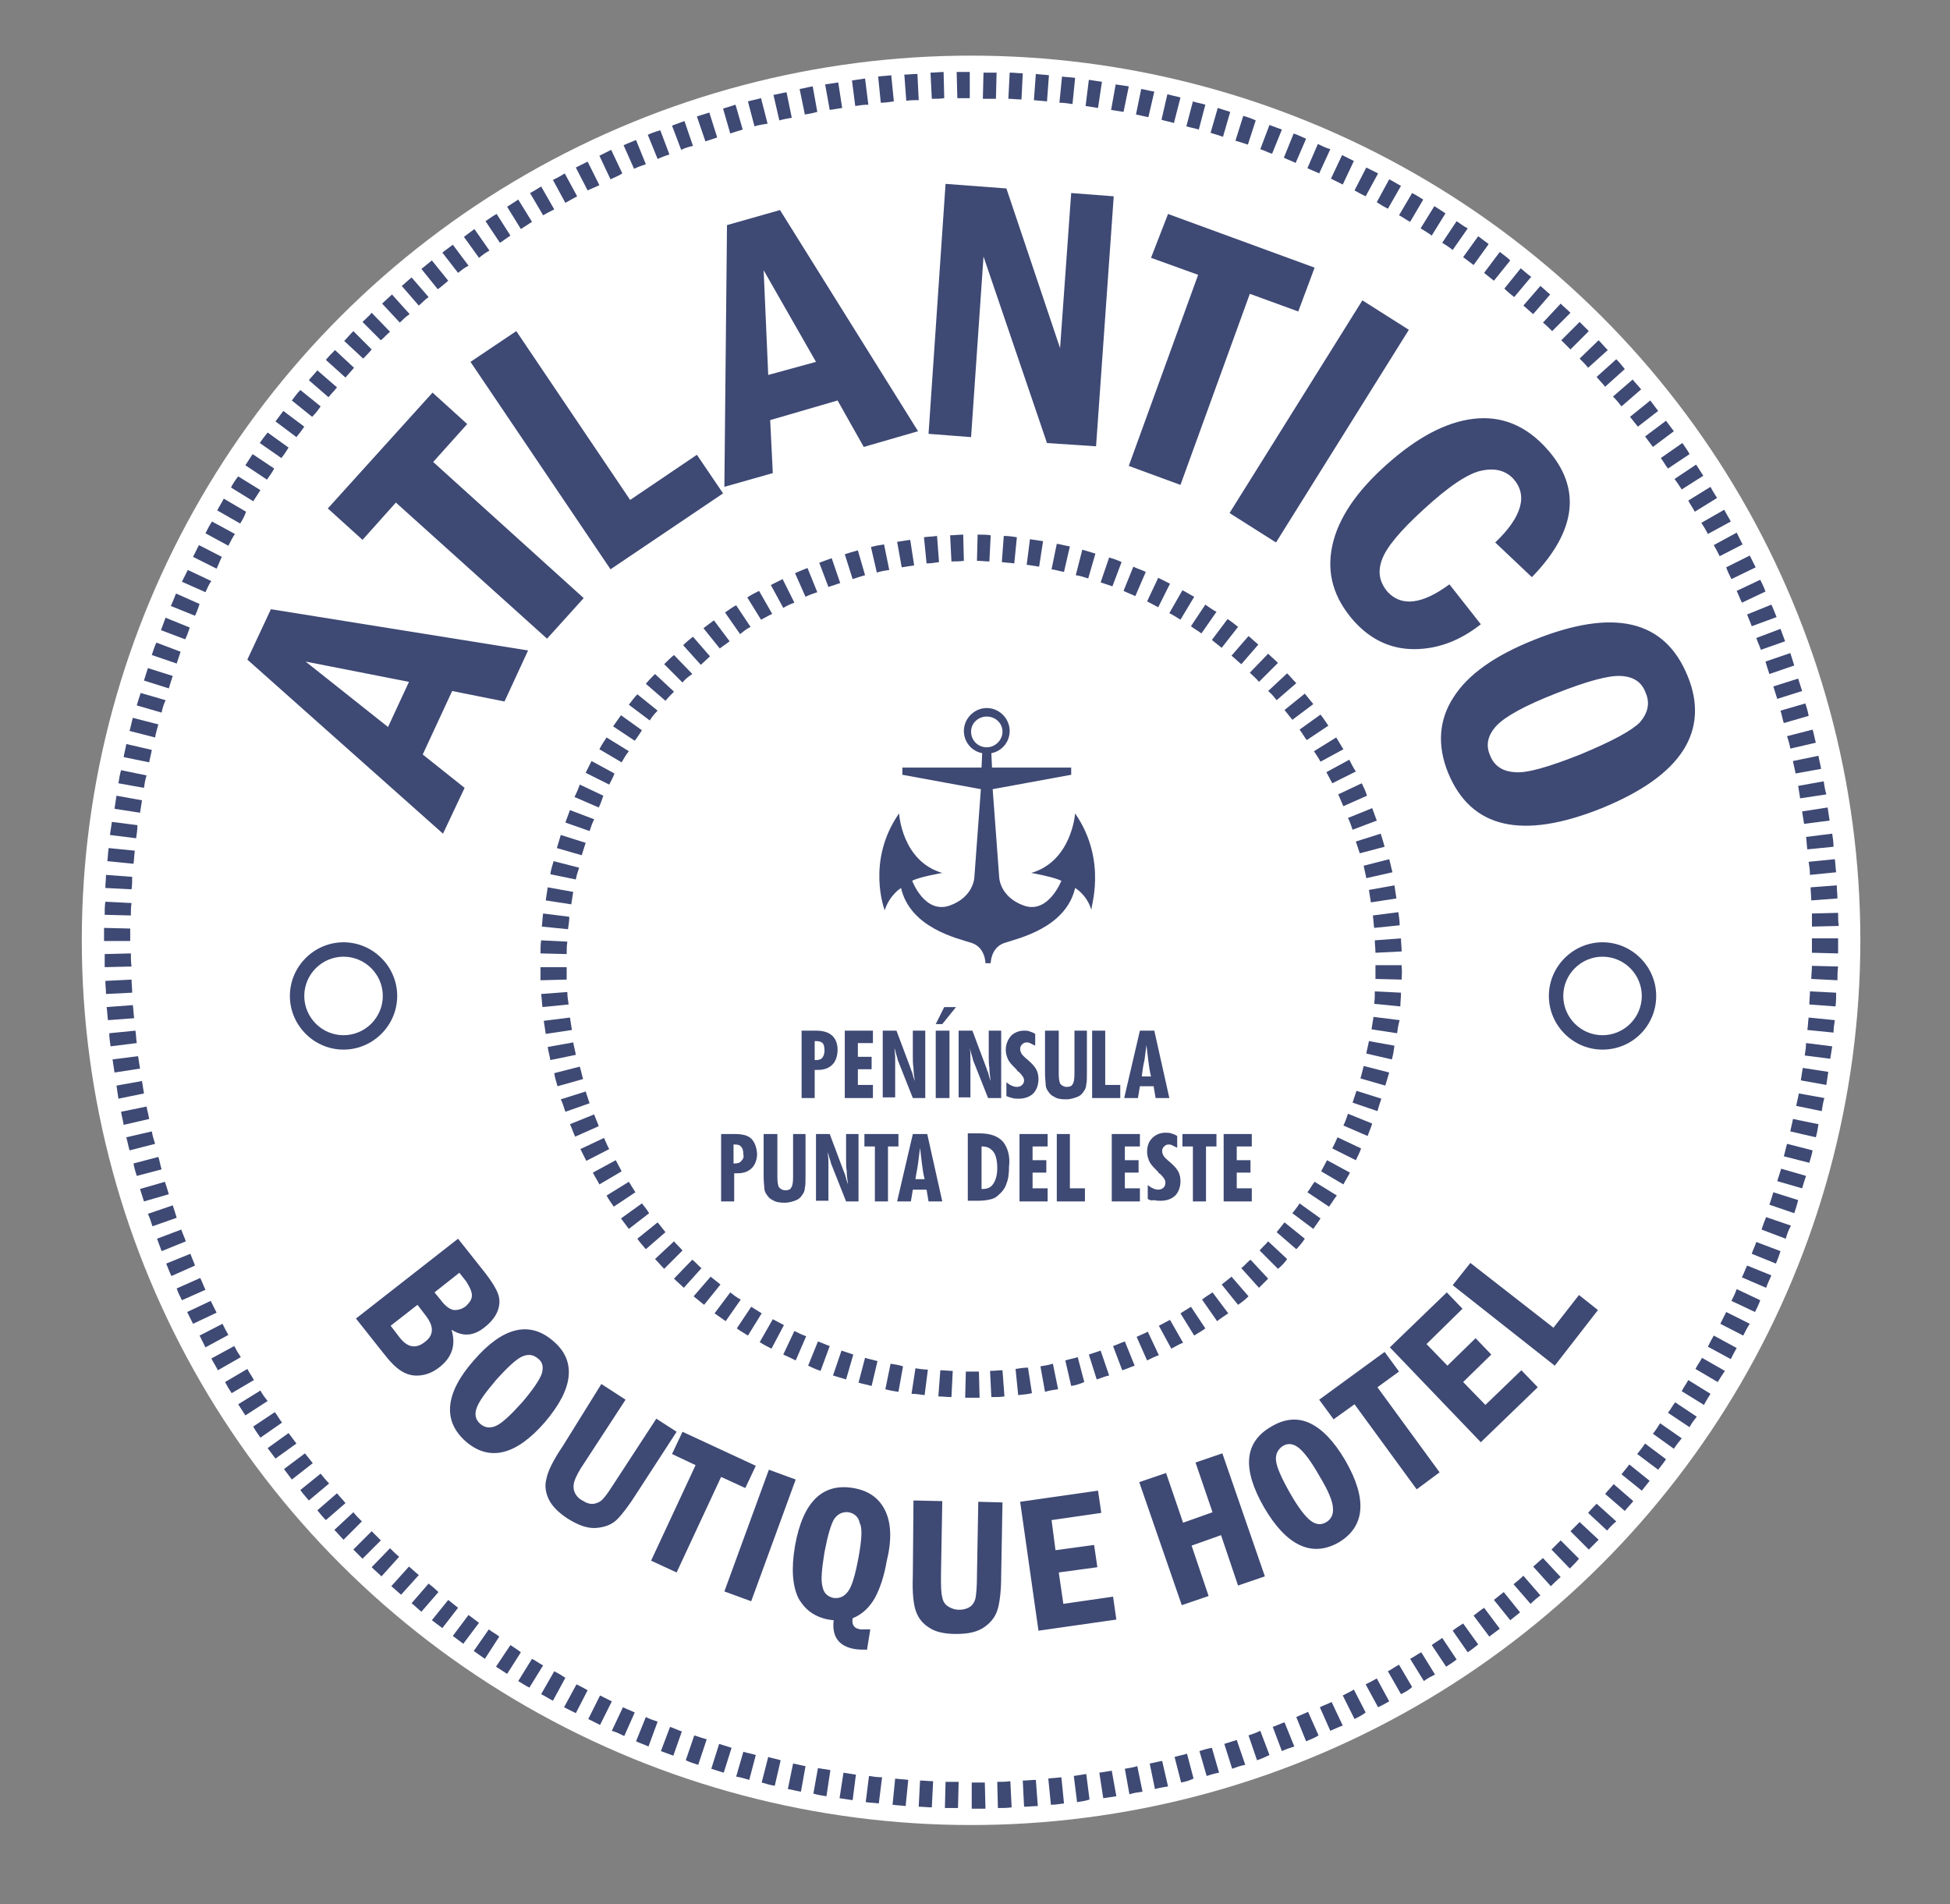 <?xml version="1.0" encoding="utf-8"?>
<!-- Generator: Adobe Illustrator 19.0.0, SVG Export Plug-In . SVG Version: 6.00 Build 0)  -->
<svg version="1.1" id="logo" xmlns="http://www.w3.org/2000/svg" xmlns:xlink="http://www.w3.org/1999/xlink" x="0px" y="0px"
	 viewBox="0 0 298 291" style="enable-background:new 0 0 298 291;" xml:space="preserve">
<rect x="0" y="0" width="298" height="291" fill="#808080" stroke="none"/>
<style type="text/css">
	.st0{fill-rule:evenodd;clip-rule:evenodd;fill:#FFFFFF;}
	.st1{fill:#3E4974;}
	.st2{fill-rule:evenodd;clip-rule:evenodd;fill:#3E4974;}
</style>
<g id="lg_3_">
	<ellipse class="st0" cx="148.4" cy="143.7" rx="135.9" ry="135.2"/>
	<path class="st1" d="M148.5,276.4l0-4c0.7,0,1.3,0,2,0l0.1,4C149.8,276.4,149.1,276.4,148.5,276.4z M146.4,276.3c-0.7,0-1.3,0-2,0
		l0.1-4c0.6,0,1.3,0,2,0L146.4,276.3z M152.5,276.3l-0.1-4c0.6,0,1.3,0,2-0.1l0.2,4C153.9,276.3,153.2,276.3,152.5,276.3z
		 M142.4,276.2c-0.7,0-1.3-0.1-2-0.1l0.2-4c0.7,0,1.3,0.1,2,0.1L142.4,276.2z M156.5,276.1l-0.2-4c0.7,0,1.3-0.1,2-0.1l0.3,4
		C157.9,276,157.2,276.1,156.5,276.1z M138.4,276c-0.7-0.1-1.3-0.1-2-0.2l0.4-4c0.7,0.1,1.3,0.1,2,0.2L138.4,276z M160.6,275.8
		l-0.4-4c0.7-0.1,1.3-0.1,2-0.2l0.4,4C161.9,275.7,161.2,275.8,160.6,275.8z M134.3,275.6c-0.7-0.1-1.3-0.1-2-0.2l0.5-4
		c0.6,0.1,1.3,0.2,2,0.2L134.3,275.6z M164.6,275.4l-0.5-4c0.6-0.1,1.3-0.2,1.9-0.3l0.5,3.9C165.9,275.2,165.3,275.3,164.6,275.4z
		 M130.3,275.1c-0.7-0.1-1.3-0.2-2-0.3l0.6-3.9c0.6,0.1,1.3,0.2,1.9,0.3L130.3,275.1z M168.6,274.8l-0.6-3.9
		c0.6-0.1,1.3-0.2,1.9-0.3l0.7,3.9C169.9,274.6,169.3,274.7,168.6,274.8z M126.3,274.5c-0.7-0.1-1.3-0.2-2-0.4l0.7-3.9
		c0.6,0.1,1.3,0.2,1.9,0.3L126.3,274.5z M172.6,274.2l-0.7-3.9c0.6-0.1,1.3-0.2,1.9-0.4l0.8,3.9C173.9,273.9,173.2,274,172.6,274.2z
		 M122.4,273.8c-0.7-0.1-1.3-0.3-2-0.4l0.8-3.9c0.6,0.1,1.3,0.3,1.9,0.4L122.4,273.8z M176.5,273.4l-0.8-3.9
		c0.6-0.1,1.3-0.3,1.9-0.4l0.9,3.9C177.9,273.1,177.2,273.2,176.5,273.4z M118.4,272.9c-0.7-0.1-1.3-0.3-2-0.5l1-3.9
		c0.6,0.2,1.3,0.3,1.9,0.5L118.4,272.9z M180.5,272.4l-1-3.9c0.6-0.2,1.3-0.3,1.9-0.5l1,3.8C181.8,272.1,181.1,272.3,180.5,272.4z
		 M114.5,272c-0.7-0.2-1.3-0.4-2-0.5l1.1-3.8c0.6,0.2,1.3,0.3,1.9,0.5L114.5,272z M184.4,271.4l-1.1-3.8c0.6-0.2,1.3-0.4,1.9-0.5
		l1.1,3.8C185.7,271,185,271.2,184.4,271.4z M110.6,270.9c-0.6-0.2-1.3-0.4-1.9-0.6l1.2-3.8c0.6,0.2,1.3,0.4,1.9,0.6L110.6,270.9z
		 M188.3,270.3l-1.2-3.8c0.6-0.2,1.3-0.4,1.9-0.6l1.3,3.8C189.6,269.8,188.9,270.1,188.3,270.3z M106.7,269.7
		c-0.6-0.2-1.3-0.4-1.9-0.7l1.3-3.8c0.6,0.2,1.2,0.4,1.9,0.6L106.7,269.7z M192.1,269l-1.3-3.8c0.6-0.2,1.2-0.4,1.8-0.7l1.4,3.7
		C193.4,268.5,192.7,268.8,192.1,269z M102.9,268.3c-0.6-0.2-1.3-0.5-1.9-0.7l1.4-3.7c0.6,0.2,1.2,0.5,1.8,0.7L102.9,268.3z
		 M195.9,267.6l-1.4-3.7c0.6-0.2,1.2-0.5,1.8-0.7l1.5,3.7C197.2,267.1,196.5,267.3,195.9,267.6z M99.1,266.9
		c-0.6-0.3-1.3-0.5-1.9-0.8l1.5-3.7c0.6,0.3,1.2,0.5,1.8,0.7L99.1,266.9z M199.6,266.1l-1.5-3.7c0.6-0.3,1.2-0.5,1.8-0.8l1.6,3.6
		C200.9,265.6,200.3,265.8,199.6,266.1z M95.4,265.3c-0.6-0.3-1.2-0.6-1.9-0.8l1.7-3.6c0.6,0.3,1.2,0.5,1.8,0.8L95.4,265.3z
		 M203.3,264.5l-1.6-3.6c0.6-0.3,1.2-0.5,1.8-0.8l1.7,3.6C204.6,263.9,204,264.2,203.3,264.5z M91.7,263.6c-0.6-0.3-1.2-0.6-1.8-0.9
		l1.8-3.6c0.6,0.3,1.2,0.6,1.8,0.9L91.7,263.6z M207,262.7l-1.8-3.6c0.6-0.3,1.2-0.6,1.7-0.9l1.8,3.5
		C208.2,262.1,207.6,262.4,207,262.7z M88,261.8c-0.6-0.3-1.2-0.6-1.8-0.9l1.9-3.5c0.6,0.3,1.2,0.6,1.7,0.9L88,261.8z M210.6,260.9
		l-1.9-3.5c0.6-0.3,1.2-0.6,1.7-0.9l1.9,3.5C211.8,260.3,211.2,260.6,210.6,260.9z M84.5,259.9c-0.6-0.3-1.2-0.7-1.8-1l2-3.5
		c0.6,0.3,1.1,0.6,1.7,1L84.5,259.9z M214.1,258.9l-2-3.5c0.6-0.3,1.1-0.7,1.7-1l2,3.4C215.3,258.3,214.7,258.6,214.1,258.9z
		 M80.9,257.9c-0.6-0.3-1.2-0.7-1.7-1l2.1-3.4c0.6,0.3,1.1,0.7,1.7,1L80.9,257.9z M217.6,256.9l-2.1-3.4c0.6-0.3,1.1-0.7,1.7-1
		l2.1,3.4C218.7,256.2,218.1,256.5,217.6,256.9z M77.5,255.8c-0.6-0.4-1.1-0.7-1.7-1.1l2.2-3.3c0.6,0.4,1.1,0.7,1.6,1.1L77.5,255.8z
		 M221,254.7l-2.2-3.3c0.5-0.4,1.1-0.7,1.6-1.1l2.2,3.3C222.1,254,221.5,254.4,221,254.7z M74.1,253.5c-0.6-0.4-1.1-0.8-1.7-1.2
		l2.3-3.3c0.5,0.4,1.1,0.7,1.6,1.1L74.1,253.5z M224.3,252.5l-2.3-3.3c0.5-0.4,1.1-0.8,1.6-1.1l2.3,3.2
		C225.4,251.7,224.9,252.1,224.3,252.5z M70.8,251.2c-0.5-0.4-1.1-0.8-1.6-1.2l2.4-3.2c0.5,0.4,1.1,0.8,1.6,1.2L70.8,251.2z
		 M227.6,250.1l-2.4-3.2c0.5-0.4,1-0.8,1.6-1.2l2.4,3.2C228.7,249.3,228.1,249.7,227.6,250.1z M67.6,248.8c-0.5-0.4-1.1-0.8-1.6-1.2
		l2.5-3.1c0.5,0.4,1,0.8,1.5,1.2L67.6,248.8z M230.8,247.6l-2.5-3.1c0.5-0.4,1-0.8,1.5-1.2l2.5,3.1
		C231.8,246.8,231.3,247.2,230.8,247.6z M64.4,246.3c-0.5-0.4-1-0.9-1.5-1.3l2.6-3c0.5,0.4,1,0.8,1.5,1.3L64.4,246.3z M233.9,245.1
		l-2.6-3c0.5-0.4,1-0.8,1.5-1.3l2.6,3C234.9,244.2,234.4,244.6,233.9,245.1z M61.3,243.7c-0.5-0.4-1-0.9-1.5-1.3l2.7-3
		c0.5,0.4,1,0.9,1.5,1.3L61.3,243.7z M237,242.4l-2.7-3c0.5-0.4,1-0.9,1.5-1.3l2.7,2.9C237.9,241.5,237.4,242,237,242.4z
		 M58.3,240.9c-0.5-0.5-1-0.9-1.5-1.4l2.8-2.9c0.5,0.5,0.9,0.9,1.4,1.3L58.3,240.9z M239.9,239.7l-2.8-2.9c0.5-0.5,0.9-0.9,1.4-1.4
		l2.8,2.8C240.9,238.7,240.4,239.2,239.9,239.7z M55.4,238.2c-0.5-0.5-0.9-0.9-1.4-1.4l2.8-2.8c0.5,0.5,0.9,0.9,1.4,1.4L55.4,238.2z
		 M242.8,236.8l-2.8-2.8c0.5-0.5,0.9-0.9,1.4-1.4l2.9,2.7C243.7,235.9,243.3,236.3,242.8,236.8z M52.5,235.3c-0.5-0.5-0.9-1-1.4-1.5
		l2.9-2.7c0.4,0.5,0.9,1,1.3,1.4L52.5,235.3z M245.6,233.9l-2.9-2.7c0.4-0.5,0.9-1,1.3-1.4l3,2.7C246.5,232.9,246,233.4,245.6,233.9
		z M49.8,232.3c-0.5-0.5-0.9-1-1.3-1.5l3-2.6c0.4,0.5,0.9,1,1.3,1.5L49.8,232.3z M248.3,230.9l-3-2.6c0.4-0.5,0.9-1,1.3-1.5l3,2.6
		C249.2,229.9,248.7,230.4,248.3,230.9z M47.2,229.3c-0.4-0.5-0.9-1-1.3-1.6l3.1-2.5c0.4,0.5,0.8,1,1.3,1.5L47.2,229.3z
		 M250.9,227.8l-3.1-2.5c0.4-0.5,0.8-1,1.2-1.5l3.1,2.5C251.7,226.8,251.3,227.3,250.9,227.8z M44.6,226.1c-0.4-0.5-0.8-1.1-1.2-1.6
		l3.2-2.4c0.4,0.5,0.8,1,1.2,1.5L44.6,226.1z M253.4,224.6l-3.2-2.4c0.4-0.5,0.8-1,1.2-1.6l3.2,2.4
		C254.2,223.6,253.8,224.1,253.4,224.6z M42.1,222.9c-0.4-0.5-0.8-1.1-1.2-1.6l3.2-2.3c0.4,0.5,0.8,1.1,1.2,1.6L42.1,222.9z
		 M255.8,221.4l-3.2-2.3c0.4-0.5,0.8-1.1,1.1-1.6l3.3,2.3C256.6,220.3,256.2,220.8,255.8,221.4z M39.8,219.7
		c-0.4-0.6-0.8-1.1-1.1-1.7l3.3-2.2c0.4,0.5,0.7,1.1,1.1,1.6L39.8,219.7z M258.2,218.1l-3.3-2.2c0.4-0.5,0.7-1.1,1.1-1.6l3.3,2.2
		C258.9,217,258.5,217.5,258.2,218.1z M37.5,216.3c-0.4-0.6-0.7-1.1-1.1-1.7l3.4-2.1c0.3,0.6,0.7,1.1,1.1,1.6L37.5,216.3z
		 M260.4,214.7l-3.4-2.1c0.3-0.6,0.7-1.1,1-1.7l3.4,2.1C261.1,213.5,260.7,214.1,260.4,214.7z M35.4,212.9c-0.4-0.6-0.7-1.1-1-1.7
		l3.4-2c0.3,0.6,0.7,1.1,1,1.7L35.4,212.9z M262.5,211.2l-3.4-2c0.3-0.6,0.7-1.1,1-1.7l3.5,2C263.2,210.1,262.8,210.7,262.5,211.2z
		 M33.3,209.4c-0.3-0.6-0.7-1.2-1-1.8l3.5-1.9c0.3,0.6,0.6,1.1,1,1.7L33.3,209.4z M264.5,207.7l-3.5-1.9c0.3-0.6,0.6-1.2,0.9-1.7
		l3.5,1.9C265.1,206.5,264.8,207.1,264.5,207.7z M31.4,205.9c-0.3-0.6-0.6-1.2-0.9-1.8l3.5-1.8c0.3,0.6,0.6,1.2,0.9,1.7L31.4,205.9z
		 M266.4,204.1l-3.5-1.8c0.3-0.6,0.6-1.2,0.9-1.8l3.6,1.8C267,202.9,266.7,203.5,266.4,204.1z M29.5,202.3c-0.3-0.6-0.6-1.2-0.9-1.8
		l3.6-1.7c0.3,0.6,0.6,1.2,0.9,1.8L29.5,202.3z M268.2,200.5l-3.6-1.7c0.3-0.6,0.6-1.2,0.8-1.8l3.6,1.7
		C268.8,199.3,268.5,199.9,268.2,200.5z M27.8,198.7c-0.3-0.6-0.6-1.2-0.8-1.8l3.6-1.6c0.3,0.6,0.5,1.2,0.8,1.8L27.8,198.7z
		 M269.9,196.8l-3.7-1.6c0.3-0.6,0.5-1.2,0.8-1.8l3.7,1.5C270.4,195.6,270.1,196.2,269.9,196.8z M26.2,195c-0.3-0.6-0.5-1.2-0.8-1.9
		l3.7-1.5c0.2,0.6,0.5,1.2,0.7,1.8L26.2,195z M271.4,193.1l-3.7-1.5c0.2-0.6,0.5-1.2,0.7-1.8l3.7,1.4
		C271.9,191.8,271.7,192.4,271.4,193.1z M24.7,191.2c-0.2-0.6-0.5-1.3-0.7-1.9l3.7-1.4c0.2,0.6,0.5,1.2,0.7,1.8L24.7,191.2z
		 M272.9,189.3l-3.7-1.4c0.2-0.6,0.4-1.2,0.7-1.9l3.8,1.3C273.3,188,273.1,188.6,272.9,189.3z M23.3,187.4c-0.2-0.6-0.4-1.3-0.7-1.9
		l3.8-1.3c0.2,0.6,0.4,1.2,0.6,1.9L23.3,187.4z M274.2,185.4l-3.8-1.3c0.2-0.6,0.4-1.2,0.6-1.9l3.8,1.2
		C274.6,184.2,274.4,184.8,274.2,185.4z M22,183.6c-0.2-0.6-0.4-1.3-0.6-1.9l3.8-1.1c0.2,0.6,0.4,1.2,0.6,1.9L22,183.6z
		 M275.4,181.6l-3.8-1.1c0.2-0.6,0.4-1.3,0.6-1.9l3.8,1.1C275.8,180.3,275.6,180.9,275.4,181.6z M20.9,179.7
		c-0.2-0.6-0.4-1.3-0.5-1.9l3.8-1c0.2,0.6,0.3,1.3,0.5,1.9L20.9,179.7z M276.5,177.7l-3.9-1c0.2-0.6,0.3-1.3,0.5-1.9l3.9,1
		C276.9,176.4,276.7,177,276.5,177.7z M19.8,175.8c-0.2-0.7-0.3-1.3-0.5-2l3.9-0.9c0.1,0.6,0.3,1.3,0.5,1.9L19.8,175.8z
		 M277.5,173.8l-3.9-0.9c0.1-0.6,0.3-1.3,0.4-1.9l3.9,0.8C277.8,172.4,277.7,173.1,277.5,173.8z M18.9,171.9c-0.1-0.7-0.3-1.3-0.4-2
		l3.9-0.8c0.1,0.6,0.3,1.3,0.4,1.9L18.9,171.9z M278.4,169.8l-3.9-0.8c0.1-0.6,0.3-1.3,0.4-1.9l3.9,0.7
		C278.6,168.5,278.5,169.1,278.4,169.8z M18.1,167.9c-0.1-0.7-0.2-1.3-0.3-2l3.9-0.7c0.1,0.6,0.2,1.3,0.3,1.9L18.1,167.9z
		 M279.1,165.8l-3.9-0.7c0.1-0.6,0.2-1.3,0.3-1.9l3.9,0.6C279.3,164.5,279.2,165.2,279.1,165.8z M17.5,163.9c-0.1-0.7-0.2-1.3-0.3-2
		l3.9-0.5c0.1,0.6,0.2,1.3,0.3,1.9L17.5,163.9z M279.7,161.8l-3.9-0.5c0.1-0.6,0.2-1.3,0.2-1.9l4,0.5
		C279.9,160.5,279.8,161.2,279.7,161.8z M16.9,159.9c-0.1-0.7-0.2-1.3-0.2-2l4-0.4c0.1,0.7,0.1,1.3,0.2,1.9L16.9,159.9z
		 M280.2,157.8l-4-0.4c0.1-0.6,0.1-1.3,0.2-1.9l4,0.4C280.3,156.5,280.2,157.2,280.2,157.8z M16.5,155.9c-0.1-0.7-0.1-1.3-0.2-2
		l4-0.3c0.1,0.7,0.1,1.3,0.2,2L16.5,155.9z M280.5,153.8l-4-0.3c0-0.6,0.1-1.3,0.1-2l4,0.2C280.6,152.5,280.6,153.1,280.5,153.8z
		 M16.2,151.9c0-0.7-0.1-1.3-0.1-2l4-0.2c0,0.6,0.1,1.3,0.1,2L16.2,151.9z M280.8,149.8l-4-0.2c0-0.6,0.1-1.3,0.1-2l4,0.1
		C280.8,148.4,280.8,149.1,280.8,149.8z M16,147.8c0-0.7,0-1.3,0-2l4-0.1c0,0.7,0,1.3,0.1,2L16,147.8z M280.9,145.7l-4-0.1
		c0-0.6,0-1.3,0-2v-0.2h4v0.2C280.9,144.4,280.9,145,280.9,145.7z M15.9,143.8L15.9,143.8c0-0.7,0-1.4,0-2l4,0.1c0,0.6,0,1.2,0,1.9
		L15.9,143.8z M276.9,141.6c0-0.7,0-1.3,0-2l4-0.1c0,0.7,0,1.3,0.1,2L276.9,141.6z M20,139.9l-4-0.1c0-0.7,0-1.3,0.1-2l4,0.2
		C20,138.6,20,139.2,20,139.9z M276.8,137.6c0-0.7-0.1-1.3-0.1-2l4-0.3c0,0.7,0.1,1.4,0.1,2L276.8,137.6z M20.1,135.9l-4-0.2
		c0-0.7,0.1-1.3,0.1-2l4,0.3C20.2,134.6,20.2,135.3,20.1,135.9z M276.6,133.7c0-0.7-0.1-1.3-0.2-2l4-0.4c0.1,0.7,0.1,1.3,0.2,2
		L276.6,133.7z M20.4,132l-4-0.4c0.1-0.7,0.1-1.3,0.2-2l4,0.4C20.5,130.7,20.5,131.4,20.4,132z M276.2,129.8
		c-0.1-0.6-0.1-1.3-0.2-1.9l4-0.5c0.1,0.7,0.2,1.3,0.2,2L276.2,129.8z M20.8,128.1l-4-0.5c0.1-0.7,0.2-1.3,0.3-2l3.9,0.5
		C21,126.8,20.9,127.5,20.8,128.1z M275.7,125.9c-0.1-0.6-0.2-1.3-0.3-1.9l3.9-0.6c0.1,0.7,0.2,1.3,0.3,2L275.7,125.9z M21.4,124.2
		l-3.9-0.6c0.1-0.7,0.2-1.3,0.3-2l3.9,0.7C21.6,123,21.5,123.6,21.4,124.2z M275.1,122c-0.1-0.6-0.2-1.3-0.3-1.9l3.9-0.7
		c0.1,0.7,0.2,1.3,0.4,2L275.1,122z M22,120.4l-3.9-0.7c0.1-0.7,0.2-1.3,0.4-2l3.9,0.8C22.2,119.1,22.1,119.7,22,120.4z
		 M274.4,118.2c-0.1-0.6-0.3-1.3-0.4-1.9l3.9-0.8c0.1,0.7,0.3,1.3,0.4,2L274.4,118.2z M22.8,116.5l-3.9-0.8c0.1-0.7,0.3-1.3,0.4-2
		l3.9,0.9C23.1,115.2,22.9,115.9,22.8,116.5z M273.6,114.4c-0.1-0.6-0.3-1.3-0.5-1.9l3.9-1c0.2,0.6,0.3,1.3,0.5,2L273.6,114.4z
		 M23.7,112.7l-3.9-1c0.2-0.7,0.3-1.3,0.5-2l3.9,1C24,111.4,23.8,112.1,23.7,112.7z M272.6,110.5c-0.2-0.6-0.3-1.3-0.5-1.9l3.8-1.1
		c0.2,0.6,0.4,1.3,0.5,1.9L272.6,110.5z M24.7,108.9l-3.8-1.1c0.2-0.7,0.4-1.3,0.6-1.9l3.8,1.1C25,107.7,24.8,108.3,24.7,108.9z
		 M271.6,106.8c-0.2-0.6-0.4-1.3-0.6-1.9l3.8-1.2c0.2,0.6,0.4,1.3,0.6,1.9L271.6,106.8z M25.8,105.2L22,104c0.2-0.6,0.4-1.3,0.6-1.9
		l3.8,1.2C26.2,103.9,26,104.5,25.8,105.2z M270.4,103c-0.2-0.6-0.4-1.2-0.6-1.9l3.8-1.3c0.2,0.6,0.4,1.3,0.6,1.9L270.4,103z
		 M27,101.4l-3.8-1.3c0.2-0.6,0.4-1.3,0.7-1.9l3.7,1.4C27.4,100.2,27.2,100.8,27,101.4z M269.1,99.3c-0.2-0.6-0.5-1.2-0.7-1.8
		l3.7-1.4c0.2,0.6,0.5,1.3,0.7,1.9L269.1,99.3z M28.3,97.7l-3.7-1.4c0.2-0.6,0.5-1.3,0.7-1.9l3.7,1.5C28.8,96.5,28.6,97.1,28.3,97.7
		z M267.7,95.7c-0.2-0.6-0.5-1.2-0.7-1.8l3.7-1.5c0.3,0.6,0.5,1.2,0.8,1.9L267.7,95.7z M29.8,94.1l-3.7-1.5c0.3-0.6,0.5-1.2,0.8-1.9
		l3.6,1.6C30.3,92.9,30.1,93.5,29.8,94.1z M266.2,92.1c-0.3-0.6-0.5-1.2-0.8-1.8l3.6-1.7c0.3,0.6,0.6,1.2,0.8,1.8L266.2,92.1z
		 M31.4,90.5l-3.6-1.6c0.3-0.6,0.6-1.2,0.9-1.8l3.6,1.7C31.9,89.3,31.7,89.9,31.4,90.5z M264.6,88.5c-0.3-0.6-0.6-1.2-0.8-1.8
		l3.6-1.8c0.3,0.6,0.6,1.2,0.9,1.8L264.6,88.5z M33.1,86.9l-3.6-1.8c0.3-0.6,0.6-1.2,0.9-1.8l3.5,1.8C33.6,85.7,33.4,86.3,33.1,86.9
		z M262.8,85c-0.3-0.6-0.6-1.2-0.9-1.7l3.5-1.9c0.3,0.6,0.6,1.2,0.9,1.8L262.8,85z M34.9,83.4l-3.5-1.9c0.3-0.6,0.6-1.2,1-1.8
		l3.5,1.9C35.5,82.2,35.2,82.8,34.9,83.4z M261,81.6c-0.3-0.6-0.6-1.1-1-1.7l3.5-2c0.3,0.6,0.7,1.2,1,1.8L261,81.6z M36.7,80l-3.5-2
		c0.3-0.6,0.7-1.2,1-1.8l3.4,2C37.4,78.8,37.1,79.4,36.7,80z M259,78.2c-0.3-0.6-0.7-1.1-1-1.7l3.4-2.1c0.3,0.6,0.7,1.2,1,1.7
		L259,78.2z M38.7,76.6l-3.4-2.1c0.3-0.6,0.7-1.2,1.1-1.7l3.4,2.1C39.4,75.5,39.1,76,38.7,76.6z M257,74.8c-0.4-0.6-0.7-1.1-1.1-1.6
		l3.3-2.2c0.4,0.6,0.7,1.1,1.1,1.7L257,74.8z M40.8,73.3l-3.3-2.2c0.4-0.6,0.7-1.1,1.1-1.7l3.3,2.2C41.6,72.2,41.2,72.7,40.8,73.3z
		 M254.9,71.6c-0.4-0.5-0.7-1.1-1.1-1.6l3.3-2.3c0.4,0.6,0.8,1.1,1.1,1.7L254.9,71.6z M43,70l-3.3-2.3c0.4-0.6,0.8-1.1,1.2-1.6
		l3.2,2.3C43.8,68.9,43.4,69.5,43,70z M252.6,68.3c-0.4-0.5-0.8-1.1-1.2-1.6l3.2-2.4c0.4,0.5,0.8,1.1,1.2,1.6L252.6,68.3z
		 M45.3,66.8l-3.2-2.4c0.4-0.5,0.8-1.1,1.2-1.6l3.2,2.4C46.1,65.8,45.7,66.3,45.3,66.8z M250.3,65.2c-0.4-0.5-0.8-1-1.2-1.5l3.1-2.5
		c0.4,0.5,0.8,1.1,1.2,1.6L250.3,65.2z M47.7,63.7l-3.1-2.5c0.4-0.5,0.8-1.1,1.3-1.6l3.1,2.5C48.6,62.7,48.2,63.2,47.7,63.7z
		 M247.8,62.1c-0.4-0.5-0.8-1-1.3-1.5l3-2.6c0.4,0.5,0.9,1,1.3,1.5L247.8,62.1z M50.2,60.7l-3-2.6c0.4-0.5,0.9-1,1.3-1.5l3,2.6
		C51.1,59.7,50.6,60.2,50.2,60.7z M245.3,59.1c-0.4-0.5-0.9-1-1.3-1.5l3-2.7c0.5,0.5,0.9,1,1.3,1.5L245.3,59.1z M52.8,57.7l-3-2.7
		c0.4-0.5,0.9-1,1.4-1.5l2.9,2.7C53.7,56.7,53.2,57.2,52.8,57.7z M242.7,56.2c-0.4-0.5-0.9-1-1.3-1.4l2.9-2.8c0.5,0.5,0.9,1,1.4,1.5
		L242.7,56.2z M55.5,54.8l-2.9-2.7c0.5-0.5,0.9-1,1.4-1.5l2.8,2.8C56.4,53.9,55.9,54.4,55.5,54.8z M240,53.4
		c-0.5-0.5-0.9-0.9-1.4-1.4l2.8-2.8c0.5,0.5,1,1,1.4,1.4L240,53.4z M58.2,52l-2.8-2.8c0.5-0.5,1-0.9,1.4-1.4l2.8,2.9
		C59.1,51.1,58.7,51.6,58.2,52z M237.2,50.6c-0.5-0.5-0.9-0.9-1.4-1.3l2.7-2.9c0.5,0.5,1,0.9,1.5,1.4L237.2,50.6z M61.1,49.3
		l-2.7-2.9c0.5-0.5,1-0.9,1.5-1.4l2.7,3C62,48.4,61.5,48.9,61.1,49.3z M234.3,48c-0.5-0.4-1-0.9-1.5-1.3l2.6-3
		c0.5,0.4,1,0.9,1.5,1.3L234.3,48z M64,46.7l-2.6-3c0.5-0.4,1-0.9,1.5-1.3l2.6,3C64.9,45.8,64.5,46.3,64,46.7z M231.4,45.4
		c-0.5-0.4-1-0.8-1.5-1.3l2.5-3.1c0.5,0.4,1,0.9,1.6,1.3L231.4,45.4z M66.9,44.2l-2.5-3.1c0.5-0.4,1-0.8,1.6-1.3l2.5,3.1
		C68,43.3,67.5,43.8,66.9,44.2z M228.3,42.9c-0.5-0.4-1-0.8-1.5-1.2l2.4-3.2c0.5,0.4,1.1,0.8,1.6,1.3L228.3,42.9z M70,41.7l-2.4-3.1
		c0.5-0.4,1.1-0.8,1.6-1.2l2.4,3.2C71,40.9,70.5,41.3,70,41.7z M225.2,40.5c-0.5-0.4-1.1-0.8-1.6-1.2l2.3-3.2
		c0.5,0.4,1.1,0.8,1.6,1.2L225.2,40.5z M73.2,39.4l-2.3-3.2c0.5-0.4,1.1-0.8,1.6-1.2l2.3,3.3C74.2,38.6,73.7,39,73.2,39.4z
		 M222,38.2c-0.5-0.4-1.1-0.8-1.6-1.1l2.2-3.3c0.6,0.4,1.1,0.8,1.7,1.1L222,38.2z M76.4,37.1l-2.2-3.3c0.6-0.4,1.1-0.8,1.7-1.1
		L78,36C77.4,36.4,76.9,36.8,76.4,37.1z M218.8,36c-0.5-0.4-1.1-0.7-1.7-1.1l2.1-3.4c0.6,0.4,1.1,0.7,1.7,1.1L218.8,36z M79.6,35
		l-2.1-3.4c0.6-0.4,1.1-0.7,1.7-1.1l2.1,3.4C80.7,34.3,80.2,34.6,79.6,35z M215.5,33.9c-0.6-0.3-1.1-0.7-1.7-1l2-3.4
		c0.6,0.3,1.2,0.7,1.7,1L215.5,33.9z M83,32.9l-2-3.4c0.6-0.3,1.2-0.7,1.7-1l2,3.5C84.1,32.3,83.5,32.6,83,32.9z M212.1,31.9
		c-0.6-0.3-1.1-0.6-1.7-1l1.9-3.5c0.6,0.3,1.2,0.7,1.8,1L212.1,31.9z M86.4,31l-1.9-3.5c0.6-0.3,1.2-0.6,1.8-1l1.9,3.5
		C87.5,30.4,86.9,30.7,86.4,31z M208.7,30c-0.6-0.3-1.2-0.6-1.7-0.9l1.8-3.5c0.6,0.3,1.2,0.6,1.8,0.9L208.7,30z M89.8,29.1L88,25.6
		c0.6-0.3,1.2-0.6,1.8-0.9l1.8,3.6C91,28.6,90.4,28.8,89.8,29.1z M205.2,28.2c-0.6-0.3-1.2-0.6-1.8-0.9l1.7-3.6
		c0.6,0.3,1.2,0.6,1.8,0.9L205.2,28.2z M93.3,27.4l-1.7-3.6c0.6-0.3,1.2-0.6,1.8-0.9l1.7,3.6C94.5,26.9,93.9,27.1,93.3,27.4z
		 M201.6,26.5c-0.6-0.3-1.2-0.5-1.8-0.8l1.6-3.7c0.6,0.3,1.2,0.6,1.9,0.8L201.6,26.5z M96.9,25.8l-1.6-3.6c0.6-0.3,1.2-0.5,1.9-0.8
		l1.5,3.7C98.1,25.3,97.5,25.5,96.9,25.8z M198,24.9c-0.6-0.3-1.2-0.5-1.8-0.8l1.5-3.7c0.6,0.2,1.2,0.5,1.9,0.8L198,24.9z
		 M100.5,24.3L99,20.6c0.6-0.3,1.3-0.5,1.9-0.7l1.4,3.7C101.7,23.8,101.1,24,100.5,24.3z M194.4,23.5c-0.6-0.2-1.2-0.5-1.8-0.7
		l1.4-3.7c0.6,0.2,1.3,0.5,1.9,0.7L194.4,23.5z M104.1,22.9l-1.4-3.7c0.6-0.2,1.3-0.5,1.9-0.7l1.3,3.8
		C105.4,22.4,104.7,22.6,104.1,22.9z M190.7,22.1c-0.6-0.2-1.2-0.4-1.9-0.6l1.2-3.8c0.6,0.2,1.3,0.4,1.9,0.7L190.7,22.1z
		 M107.8,21.6l-1.3-3.8c0.6-0.2,1.3-0.4,1.9-0.6l1.2,3.8C109.1,21.2,108.4,21.4,107.8,21.6z M186.9,20.9c-0.6-0.2-1.2-0.4-1.9-0.6
		l1.1-3.8c0.6,0.2,1.3,0.4,1.9,0.6L186.9,20.9z M111.6,20.4l-1.1-3.8c0.6-0.2,1.3-0.4,1.9-0.6l1.1,3.8
		C112.8,20,112.2,20.2,111.6,20.4z M183.2,19.8c-0.6-0.2-1.3-0.3-1.9-0.5l1-3.8c0.6,0.2,1.3,0.3,1.9,0.5L183.2,19.8z M115.3,19.3
		l-1-3.8c0.7-0.2,1.3-0.3,2-0.5l1,3.9C116.6,19,116,19.1,115.3,19.3z M179.4,18.8c-0.6-0.2-1.3-0.3-1.9-0.5l0.9-3.9
		c0.7,0.2,1.3,0.3,2,0.5L179.4,18.8z M119.1,18.4l-0.9-3.9c0.7-0.1,1.3-0.3,2-0.4l0.8,3.9C120.4,18.1,119.8,18.2,119.1,18.4z
		 M175.5,17.9c-0.6-0.1-1.3-0.3-1.9-0.4l0.8-3.9c0.7,0.1,1.3,0.3,2,0.4L175.5,17.9z M123,17.5l-0.8-3.9c0.7-0.1,1.3-0.3,2-0.4
		l0.7,3.9C124.2,17.3,123.6,17.4,123,17.5z M171.7,17.1c-0.6-0.1-1.3-0.2-1.9-0.3l0.7-3.9c0.7,0.1,1.3,0.2,2,0.3L171.7,17.1z
		 M126.8,16.8l-0.7-3.9c0.7-0.1,1.3-0.2,2-0.3l0.6,3.9C128.1,16.6,127.5,16.7,126.8,16.8z M167.8,16.5c-0.6-0.1-1.3-0.2-1.9-0.3
		l0.5-4c0.7,0.1,1.3,0.2,2,0.3L167.8,16.5z M130.7,16.2l-0.5-3.9c0.7-0.1,1.3-0.2,2-0.3l0.5,4C132,16,131.3,16.1,130.7,16.2z
		 M163.9,15.9c-0.7-0.1-1.3-0.2-2-0.2l0.4-4c0.7,0.1,1.3,0.1,2,0.2L163.9,15.9z M134.6,15.7l-0.4-4c0.7-0.1,1.3-0.1,2-0.2l0.4,4
		C135.9,15.6,135.2,15.7,134.6,15.7z M160,15.5c-0.7-0.1-1.3-0.1-2-0.2l0.3-4c0.7,0.1,1.3,0.1,2,0.2L160,15.5z M138.5,15.4l-0.3-4
		c0.7,0,1.3-0.1,2-0.1l0.2,4C139.8,15.3,139.1,15.3,138.5,15.4z M156.1,15.2c-0.7,0-1.3-0.1-2-0.1l0.2-4c0.7,0,1.3,0.1,2,0.1
		L156.1,15.2z M142.4,15.1l-0.2-4c0.7,0,1.4-0.1,2-0.1l0.1,4C143.7,15.1,143.1,15.1,142.4,15.1z M152.2,15.1c-0.7,0-1.3,0-2,0l0.1-4
		c0.7,0,1.3,0,2,0L152.2,15.1z M146.3,15l-0.1-4c0.7,0,1.3,0,2,0v4C147.6,15,147,15,146.3,15z"/>
	<path class="st1" d="M148.6,213.6c-0.4,0-0.7,0-1.1,0l0.1-4c0.4,0,0.7,0,1.1,0c0.3,0,0.6,0,0.9,0l0.1,4
		C149.2,213.6,148.9,213.6,148.6,213.6z M145.4,213.5c-0.7,0-1.4-0.1-2-0.1l0.3-4c0.6,0,1.3,0.1,1.9,0.1L145.4,213.5z M151.5,213.5
		l-0.2-4c0.6,0,1.3-0.1,1.9-0.1l0.3,4C152.9,213.5,152.2,213.5,151.5,213.5z M141.3,213.2c-0.7-0.1-1.4-0.2-2-0.2l0.6-3.9
		c0.6,0.1,1.3,0.2,1.9,0.2L141.3,213.2z M155.6,213.2l-0.4-4c0.6-0.1,1.3-0.2,1.9-0.2l0.6,3.9C157,213.1,156.3,213.1,155.6,213.2z
		 M137.3,212.7c-0.7-0.1-1.3-0.2-2-0.4l0.8-3.9c0.6,0.1,1.3,0.2,1.9,0.4L137.3,212.7z M159.7,212.7l-0.7-3.9
		c0.6-0.1,1.3-0.2,1.9-0.4l0.8,3.9C161,212.4,160.3,212.5,159.7,212.7z M133.2,211.8c-0.7-0.2-1.3-0.3-2-0.5l1-3.8
		c0.6,0.2,1.2,0.3,1.9,0.5L133.2,211.8z M163.7,211.8l-0.9-3.9c0.6-0.2,1.3-0.3,1.9-0.5l1,3.8C165,211.5,164.4,211.7,163.7,211.8z
		 M129.3,210.8c-0.7-0.2-1.3-0.4-2-0.6l1.3-3.8c0.6,0.2,1.2,0.4,1.8,0.6L129.3,210.8z M167.6,210.8l-1.2-3.8
		c0.6-0.2,1.2-0.4,1.8-0.6l1.3,3.8C168.9,210.3,168.3,210.6,167.6,210.8z M125.4,209.5c-0.6-0.2-1.3-0.5-1.9-0.8l1.5-3.7
		c0.6,0.2,1.2,0.5,1.8,0.7L125.4,209.5z M171.5,209.4l-1.4-3.7c0.6-0.2,1.2-0.5,1.8-0.7l1.5,3.7
		C172.8,208.9,172.2,209.2,171.5,209.4z M121.6,207.9c-0.6-0.3-1.2-0.6-1.9-0.9l1.7-3.6c0.6,0.3,1.2,0.6,1.8,0.8L121.6,207.9z
		 M175.3,207.9l-1.6-3.6c0.6-0.3,1.2-0.5,1.7-0.8l1.7,3.6C176.5,207.3,175.9,207.6,175.3,207.9z M117.9,206.1
		c-0.6-0.3-1.2-0.6-1.8-1l2-3.5c0.6,0.3,1.1,0.6,1.7,0.9L117.9,206.1z M179,206.1l-1.9-3.5c0.6-0.3,1.1-0.6,1.7-0.9l2,3.5
		C180.2,205.4,179.6,205.8,179,206.1z M114.3,204.1c-0.6-0.4-1.2-0.7-1.7-1.1l2.2-3.3c0.5,0.3,1.1,0.7,1.6,1L114.3,204.1z
		 M182.5,204.1l-2.1-3.4c0.5-0.3,1.1-0.7,1.6-1l2.2,3.3C183.7,203.4,183.1,203.7,182.5,204.1z M110.9,201.9
		c-0.6-0.4-1.1-0.8-1.7-1.2l2.4-3.2c0.5,0.4,1,0.8,1.6,1.1L110.9,201.9z M186,201.9l-2.3-3.3c0.5-0.4,1-0.7,1.6-1.1l2.4,3.2
		C187.1,201.1,186.5,201.5,186,201.9z M189.2,199.4l-2.5-3.1c0.5-0.4,1-0.8,1.5-1.2l2.6,3C190.3,198.6,189.8,199,189.2,199.4z
		 M107.6,199.4c-0.5-0.4-1.1-0.9-1.6-1.3l2.6-3c0.5,0.4,1,0.8,1.5,1.2L107.6,199.4z M192.4,196.8l-2.7-3c0.5-0.4,0.9-0.9,1.4-1.3
		l2.7,2.9C193.4,195.8,192.9,196.3,192.4,196.8z M104.5,196.8c-0.5-0.5-1-0.9-1.5-1.4l2.8-2.9c0.5,0.4,0.9,0.9,1.4,1.3L104.5,196.8z
		 M195.3,193.9l-2.8-2.8c0.4-0.5,0.9-0.9,1.3-1.4l2.9,2.7C196.3,193,195.8,193.5,195.3,193.9z M101.5,193.9c-0.5-0.5-0.9-1-1.4-1.5
		l2.9-2.7c0.4,0.5,0.9,0.9,1.3,1.4L101.5,193.9z M198.1,190.9l-3-2.6c0.4-0.5,0.8-1,1.2-1.5l3.1,2.5
		C199,189.9,198.6,190.4,198.1,190.9z M98.7,190.9c-0.4-0.5-0.9-1-1.3-1.6l3.1-2.5c0.4,0.5,0.8,1,1.2,1.5L98.7,190.9z M96.1,187.8
		c-0.4-0.5-0.8-1.1-1.2-1.6l3.2-2.3c0.4,0.5,0.8,1,1.1,1.5L96.1,187.8z M200.7,187.8l-3.2-2.4c0.4-0.5,0.8-1,1.1-1.5l3.2,2.3
		C201.5,186.7,201.1,187.2,200.7,187.8z M93.8,184.4c-0.4-0.6-0.8-1.1-1.1-1.7l3.4-2.1c0.3,0.5,0.7,1.1,1,1.6L93.8,184.4z
		 M203.1,184.4l-3.3-2.2c0.4-0.5,0.7-1.1,1.1-1.6l3.4,2.1C203.8,183.3,203.5,183.9,203.1,184.4z M91.6,181c-0.3-0.6-0.7-1.2-1-1.8
		l3.5-1.9c0.3,0.6,0.6,1.1,0.9,1.7L91.6,181z M205.3,181l-3.4-2c0.3-0.6,0.6-1.1,0.9-1.7l3.5,1.9C206,179.8,205.6,180.4,205.3,181z
		 M89.6,177.4c-0.3-0.6-0.6-1.2-0.9-1.8l3.6-1.7c0.3,0.6,0.5,1.2,0.8,1.7L89.6,177.4z M207.2,177.3l-3.6-1.8
		c0.3-0.6,0.6-1.2,0.8-1.7l3.6,1.7C207.8,176.1,207.5,176.7,207.2,177.3z M87.9,173.7c-0.3-0.6-0.5-1.3-0.8-1.9l3.7-1.5
		c0.2,0.6,0.5,1.2,0.7,1.8L87.9,173.7z M209,173.6l-3.7-1.6c0.3-0.6,0.5-1.2,0.7-1.8l3.7,1.5C209.5,172.4,209.2,173,209,173.6z
		 M86.4,169.9c-0.2-0.6-0.4-1.3-0.7-1.9l3.8-1.2c0.2,0.6,0.4,1.2,0.6,1.8L86.4,169.9z M210.5,169.8l-3.8-1.3
		c0.2-0.6,0.4-1.2,0.6-1.8l3.8,1.2C210.9,168.5,210.7,169.1,210.5,169.8z M85.2,166c-0.2-0.7-0.4-1.3-0.5-2l3.9-1
		c0.2,0.6,0.3,1.2,0.5,1.9L85.2,166z M211.7,165.9l-3.8-1.1c0.2-0.6,0.3-1.2,0.5-1.9l3.9,1C212.1,164.6,211.9,165.2,211.7,165.9z
		 M84.1,162c-0.1-0.7-0.3-1.3-0.4-2l3.9-0.7c0.1,0.6,0.3,1.3,0.4,1.9L84.1,162z M212.7,161.9l-3.9-0.9c0.1-0.6,0.3-1.3,0.4-1.9
		l3.9,0.7C213,160.6,212.9,161.2,212.7,161.9z M83.4,158c-0.1-0.7-0.2-1.3-0.3-2l4-0.5c0.1,0.6,0.2,1.3,0.3,1.9L83.4,158z
		 M213.5,157.9l-3.9-0.6c0.1-0.6,0.2-1.3,0.3-1.9l4,0.5C213.7,156.5,213.6,157.2,213.5,157.9z M82.9,153.9c-0.1-0.7-0.1-1.4-0.2-2
		l4-0.3c0,0.6,0.1,1.3,0.2,1.9L82.9,153.9z M214,153.8l-4-0.4c0.1-0.6,0.1-1.3,0.1-1.9l4,0.2C214.1,152.5,214,153.2,214,153.8z
		 M82.6,149.8c0-0.7,0-1.4,0-2l4,0c0,0.6,0,1.3,0,1.9L82.6,149.8z M214.2,149.7l-4-0.1c0-0.6,0-1.3,0-1.9v-0.2h4v0.2
		C214.3,148.4,214.2,149.1,214.2,149.7z M86.6,145.8l-4-0.1c0-0.7,0-1.4,0.1-2l4,0.2C86.6,144.6,86.6,145.2,86.6,145.8z
		 M210.2,145.6c0-0.6-0.1-1.3-0.1-1.9l4-0.3c0,0.7,0.1,1.4,0.1,2L210.2,145.6z M86.8,142l-4-0.4c0.1-0.7,0.1-1.4,0.2-2l4,0.5
		C87,140.7,86.9,141.4,86.8,142z M210,141.8c-0.1-0.6-0.1-1.3-0.2-1.9l3.9-0.5c0.1,0.7,0.2,1.4,0.2,2L210,141.8z M87.3,138.2
		l-3.9-0.6c0.1-0.7,0.2-1.4,0.3-2l3.9,0.7C87.5,136.9,87.4,137.5,87.3,138.2z M209.5,137.9c-0.1-0.6-0.2-1.3-0.3-1.9l3.9-0.7
		c0.1,0.7,0.2,1.3,0.3,2L209.5,137.9z M88,134.4l-3.9-0.8c0.1-0.7,0.3-1.3,0.5-2l3.9,1C88.3,133.2,88.1,133.8,88,134.4z
		 M208.8,134.2c-0.1-0.6-0.3-1.3-0.4-1.9l3.9-1c0.2,0.7,0.3,1.3,0.5,2L208.8,134.2z M88.9,130.7l-3.8-1.1c0.2-0.7,0.4-1.3,0.6-2
		l3.8,1.2C89.3,129.4,89.1,130.1,88.9,130.7z M207.8,130.4c-0.2-0.6-0.4-1.2-0.6-1.8l3.8-1.2c0.2,0.6,0.4,1.3,0.6,2L207.8,130.4z
		 M90.1,127l-3.7-1.3c0.2-0.6,0.5-1.3,0.7-1.9l3.7,1.4C90.5,125.8,90.3,126.4,90.1,127z M206.7,126.8c-0.2-0.6-0.4-1.2-0.7-1.8
		l3.7-1.5c0.2,0.6,0.5,1.3,0.7,1.9L206.7,126.8z M91.5,123.4l-3.7-1.6c0.3-0.6,0.6-1.3,0.8-1.9l3.6,1.7
		C92,122.2,91.8,122.8,91.5,123.4z M205.3,123.2c-0.3-0.6-0.5-1.2-0.8-1.8l3.6-1.7c0.3,0.6,0.6,1.2,0.8,1.9L205.3,123.2z
		 M93.1,119.9l-3.6-1.8c0.3-0.6,0.6-1.2,0.9-1.8l3.5,1.9C93.7,118.8,93.4,119.3,93.1,119.9z M203.6,119.7c-0.3-0.6-0.6-1.1-0.9-1.7
		l3.5-1.9c0.3,0.6,0.6,1.2,1,1.8L203.6,119.7z M95,116.5l-3.4-2c0.3-0.6,0.7-1.2,1.1-1.8l3.4,2.1C95.6,115.4,95.3,116,95,116.5z
		 M201.8,116.4c-0.3-0.6-0.7-1.1-1-1.6l3.4-2.1c0.4,0.6,0.7,1.2,1.1,1.8L201.8,116.4z M97,113.2l-3.3-2.2c0.4-0.6,0.8-1.1,1.2-1.7
		l3.2,2.3C97.7,112.2,97.4,112.7,97,113.2z M199.7,113.1c-0.4-0.5-0.7-1.1-1.1-1.6l3.2-2.3c0.4,0.5,0.8,1.1,1.2,1.7L199.7,113.1z
		 M99.3,110.1l-3.2-2.4c0.4-0.5,0.8-1.1,1.3-1.6l3.1,2.5C100,109.1,99.6,109.6,99.3,110.1z M197.5,110c-0.4-0.5-0.8-1-1.2-1.5
		l3.1-2.5c0.4,0.5,0.9,1.1,1.3,1.6L197.5,110z M101.7,107.1l-3-2.6c0.4-0.5,0.9-1,1.4-1.5l2.9,2.7
		C102.5,106.2,102.1,106.6,101.7,107.1z M195.1,107c-0.4-0.5-0.8-1-1.3-1.4l2.9-2.7c0.5,0.5,0.9,1,1.4,1.5L195.1,107z M104.3,104.3
		l-2.8-2.8c0.5-0.5,1-1,1.5-1.4l2.8,2.9C105.2,103.4,104.7,103.8,104.3,104.3z M192.4,104.2c-0.4-0.5-0.9-0.9-1.4-1.4l2.8-2.9
		c0.5,0.5,1,0.9,1.5,1.4L192.4,104.2z M107.1,101.6l-2.7-3c0.5-0.5,1-0.9,1.5-1.3l2.6,3C108,100.8,107.5,101.2,107.1,101.6z
		 M189.7,101.5c-0.5-0.4-1-0.9-1.5-1.3l2.6-3c0.5,0.4,1,0.9,1.5,1.3L189.7,101.5z M110,99.1l-2.5-3.1c0.5-0.4,1.1-0.8,1.6-1.2
		l2.4,3.2C111,98.4,110.5,98.7,110,99.1z M186.7,99c-0.5-0.4-1-0.8-1.5-1.2l2.4-3.2c0.6,0.4,1.1,0.8,1.6,1.2L186.7,99z M113.1,96.9
		l-2.3-3.3c0.6-0.4,1.1-0.8,1.7-1.1l2.2,3.3C114.1,96.1,113.6,96.5,113.1,96.9z M183.6,96.8c-0.5-0.4-1.1-0.7-1.6-1.1l2.2-3.3
		c0.6,0.4,1.1,0.8,1.7,1.1L183.6,96.8z M116.3,94.7l-2.1-3.4c0.6-0.4,1.2-0.7,1.8-1l2,3.5C117.4,94.1,116.9,94.4,116.3,94.7z
		 M180.4,94.7c-0.5-0.3-1.1-0.7-1.7-1l2-3.5c0.6,0.3,1.2,0.7,1.8,1L180.4,94.7z M119.7,92.9l-1.9-3.5c0.6-0.3,1.2-0.6,1.8-0.9
		l1.8,3.6C120.8,92.3,120.2,92.6,119.7,92.9z M177,92.8c-0.6-0.3-1.1-0.6-1.7-0.9l1.7-3.6c0.6,0.3,1.2,0.6,1.8,0.9L177,92.8z
		 M123.1,91.2l-1.6-3.6c0.6-0.3,1.2-0.5,1.9-0.8l1.5,3.7C124.3,90.7,123.7,90.9,123.1,91.2z M173.5,91.1c-0.6-0.3-1.2-0.5-1.8-0.8
		l1.5-3.7c0.6,0.3,1.3,0.5,1.9,0.8L173.5,91.1z M126.6,89.7l-1.4-3.7c0.6-0.2,1.3-0.5,1.9-0.7l1.3,3.8
		C127.8,89.3,127.2,89.5,126.6,89.7z M170,89.6c-0.6-0.2-1.2-0.4-1.8-0.6l1.3-3.8c0.7,0.2,1.3,0.4,1.9,0.7L170,89.6z M130.3,88.5
		l-1.2-3.8c0.6-0.2,1.3-0.4,2-0.6l1.1,3.8C131.5,88.1,130.9,88.3,130.3,88.5z M166.3,88.4c-0.6-0.2-1.2-0.4-1.9-0.5l1-3.9
		c0.7,0.2,1.3,0.4,2,0.6L166.3,88.4z M134,87.5l-0.9-3.9c0.7-0.2,1.3-0.3,2-0.4l0.8,3.9C135.2,87.2,134.6,87.3,134,87.5z
		 M162.6,87.4c-0.6-0.1-1.2-0.3-1.9-0.4l0.8-3.9c0.7,0.1,1.3,0.3,2,0.4L162.6,87.4z M137.8,86.7l-0.7-3.9c0.7-0.1,1.3-0.2,2-0.3
		l0.6,3.9C139,86.5,138.4,86.6,137.8,86.7z M158.8,86.6c-0.6-0.1-1.3-0.2-1.9-0.3l0.5-3.9c0.7,0.1,1.4,0.2,2,0.3L158.8,86.6z
		 M141.6,86.1l-0.4-4c0.7-0.1,1.4-0.1,2-0.2l0.3,4C142.9,86,142.2,86.1,141.6,86.1z M155,86.1c-0.6-0.1-1.3-0.1-1.9-0.2l0.3-4
		c0.7,0,1.4,0.1,2,0.2L155,86.1z M145.4,85.8l-0.2-4c0.7,0,1.4-0.1,2-0.1l0.1,4C146.7,85.8,146.1,85.8,145.4,85.8z M151.2,85.8
		c-0.6,0-1.3-0.1-1.9-0.1l0.1-4c0.7,0,1.4,0,2,0.1L151.2,85.8z"/>
	<path id="curvas_2_" class="st2" d="M164.3,124.3c0,0-0.5,7.3-6.7,9.1c0,0,3.4,0.6,4.6,1.2c0,0-2,5.1-5.7,3.8
		c-3.7-1.3-3.8-4.3-3.8-4.3l-1-13.5l12-2.2v-1.1h-12.1l-0.1-2.2c1.6-0.3,2.8-1.7,2.8-3.4c0-1.9-1.6-3.5-3.5-3.5
		c-1.9,0-3.5,1.6-3.5,3.5c0,1.7,1.2,3.1,2.8,3.4l-0.1,2.2h-12.1v1.1l12,2.2l-1,13.5c0,0-0.1,3-3.8,4.3c-3.8,1.3-5.7-3.8-5.7-3.8
		c1.1-0.6,4.6-1.2,4.6-1.2c-6.2-1.8-6.6-9.1-6.6-9.1c-5.1,7.3-2.2,14.8-2.2,14.8c0.8-2.4,2.5-3.4,2.5-3.4c1.4,6.1,8.6,7.7,10.8,8.4
		c2.1,0.7,2.1,3.1,2.1,3.1h0.4h0h0.4c0,0,0-2.4,2.1-3.1c2.1-0.7,9.4-2.3,10.8-8.4c0,0,1.8,1,2.5,3.4
		C166.5,139.1,169.4,131.7,164.3,124.3L164.3,124.3z M148.4,111.8c0-1.3,1.1-2.3,2.4-2.3c1.3,0,2.4,1,2.4,2.3c0,1.3-1.1,2.4-2.4,2.4
		C149.4,114.2,148.4,113.1,148.4,111.8L148.4,111.8z M127.1,158.2c-0.6-0.5-1.4-0.7-2.5-0.7h-2.1v10.3h2l0-4.3c0.1,0,0.1,0,0.2,0
		c0.1,0,0.2,0,0.3,0c1,0,1.7-0.3,2.2-0.8c0.5-0.5,0.8-1.3,0.8-2.3C128,159.5,127.7,158.7,127.1,158.2z M125.7,161.6
		c-0.2,0.3-0.6,0.4-1,0.4c0,0-0.1,0-0.1,0c0,0-0.1,0-0.1,0v-2.9c0,0,0.1,0,0.1,0c0.1,0,0.1,0,0.1,0c0.5,0,0.8,0.1,1,0.3
		c0.2,0.2,0.3,0.6,0.3,1.1C126,161,125.9,161.3,125.7,161.6z M129.1,167.8v-10.3h4.3v1.9h-2.3v2.1h2.1v1.9h-2.1v2.4h2.3v2H129.1
		L129.1,167.8z M134.9,167.8v-10.3h2.1l2.1,5.6c0.1,0.2,0.1,0.4,0.3,0.8c0.1,0.4,0.2,0.8,0.4,1.3c-0.1-0.7-0.2-1.4-0.2-2
		c-0.1-0.6-0.1-1.2-0.1-1.7v-4h1.9v10.3h-1.9l-2.3-5.8c0-0.1-0.1-0.4-0.3-1.1c-0.1-0.3-0.1-0.5-0.2-0.7c0,0.4,0.1,0.9,0.1,1.4
		c0,0.5,0,1.1,0,1.8v4.3H134.9L134.9,167.8z M146.5,167.8v-10.3h2.1l2.1,5.6c0.1,0.2,0.1,0.4,0.3,0.8c0.1,0.4,0.2,0.8,0.4,1.3
		c-0.1-0.7-0.2-1.4-0.2-2c-0.1-0.6-0.1-1.2-0.1-1.7v-4h1.9v10.3H151l-2.3-5.8c0-0.1-0.1-0.4-0.3-1.1c-0.1-0.3-0.1-0.5-0.2-0.7
		c0.1,0.4,0.1,0.9,0.1,1.4c0,0.5,0,1.1,0,1.8v4.3H146.5L146.5,167.8z M143,167.8v-10.3h2.1v10.3H143L143,167.8z M146.1,153.9
		l-2.1,2.6H143l1.3-2.6H146.1L146.1,153.9z M153.8,167.5v-2.1c0.3,0.2,0.5,0.4,0.8,0.5c0.2,0.1,0.5,0.2,0.8,0.2
		c0.3,0,0.6-0.1,0.8-0.3c0.2-0.2,0.3-0.4,0.3-0.7c0-0.4-0.3-0.8-0.8-1.3c-0.2-0.1-0.3-0.2-0.3-0.3c-0.6-0.6-1.1-1.1-1.3-1.5
		c-0.2-0.4-0.4-1-0.4-1.5c0-0.9,0.3-1.6,0.8-2.2c0.5-0.5,1.2-0.8,2-0.8c0.3,0,0.6,0,0.8,0.1c0.3,0.1,0.6,0.2,0.9,0.4v1.8
		c-0.4-0.2-0.6-0.3-0.8-0.4c-0.2-0.1-0.4-0.1-0.5-0.1c-0.3,0-0.5,0.1-0.7,0.3c-0.2,0.2-0.3,0.4-0.3,0.7c0,0.3,0.1,0.5,0.2,0.7
		c0.1,0.2,0.5,0.6,1,1c0.7,0.6,1.1,1.1,1.3,1.5c0.2,0.4,0.3,0.9,0.3,1.4c0,0.9-0.3,1.7-0.8,2.2c-0.5,0.5-1.3,0.8-2.2,0.8
		c-0.3,0-0.7,0-1-0.1C154.3,167.7,154,167.6,153.8,167.5L153.8,167.5z M166.1,157.5v6.5c0,0.8,0,1.4-0.1,1.7c0,0.3-0.1,0.6-0.2,0.8
		c-0.3,0.5-0.6,0.9-1.1,1.1c-0.5,0.2-1.1,0.4-1.8,0.4c-0.8,0-1.4-0.1-1.8-0.4c-0.5-0.2-0.8-0.6-1.1-1.1c-0.1-0.2-0.2-0.5-0.2-0.8
		c0-0.3-0.1-0.9-0.1-1.7v-0.3v-6.2h2.1v6.6c0,0.8,0.1,1.4,0.3,1.6c0.2,0.2,0.5,0.4,0.9,0.4c0.4,0,0.8-0.1,0.9-0.4
		c0.2-0.2,0.3-0.8,0.3-1.6v-6.6H166.1L166.1,157.5z M166.9,167.8v-10.3h2v8.3h2.3v2H166.9L166.9,167.8z M176.4,157.5h-2.2l-2.4,10.3
		h2.1l0.3-1.8h2.1l0.3,1.8h2.1L176.4,157.5z M174.5,164.4c0.1-0.8,0.2-1.6,0.4-2.4c0.1-0.8,0.2-1.6,0.3-2.3c0.1,0.9,0.2,1.7,0.3,2.5
		c0.1,0.8,0.2,1.5,0.4,2.3H174.5z M114.8,174c-0.5-0.5-1.4-0.7-2.5-0.7h-2.1v10.3h2l0-4.3c0.1,0,0.1,0,0.2,0c0.1,0,0.2,0,0.3,0
		c1,0,1.7-0.3,2.2-0.8c0.5-0.5,0.8-1.3,0.8-2.2C115.6,175.2,115.3,174.5,114.8,174z M113.3,177.4c-0.2,0.3-0.6,0.4-1,0.4
		c0,0-0.1,0-0.1,0c-0.1,0-0.1,0-0.1,0v-2.9c0,0,0.1,0,0.1,0c0,0,0.1,0,0.1,0c0.5,0,0.8,0.1,1,0.4c0.2,0.2,0.3,0.6,0.3,1.1
		C113.7,176.8,113.6,177.1,113.3,177.4z M123.1,173.3v6.5c0,0.8,0,1.4-0.1,1.7c0,0.3-0.1,0.6-0.2,0.8c-0.3,0.5-0.6,0.9-1.1,1.1
		c-0.5,0.2-1.1,0.4-1.8,0.4c-0.7,0-1.4-0.1-1.8-0.4c-0.5-0.2-0.8-0.6-1.1-1.1c-0.1-0.2-0.2-0.5-0.2-0.8c0-0.3-0.1-0.9-0.1-1.7v-0.3
		v-6.2h2.1v6.6c0,0.8,0.1,1.4,0.3,1.6c0.2,0.2,0.5,0.4,0.9,0.4c0.4,0,0.8-0.1,0.9-0.4c0.2-0.2,0.3-0.8,0.3-1.6v-6.6H123.1
		L123.1,173.3z M124.7,183.6v-10.3h2.1l2.1,5.6c0.1,0.2,0.2,0.5,0.3,0.8c0.1,0.4,0.2,0.8,0.4,1.3c-0.1-0.7-0.2-1.4-0.2-2
		c-0.1-0.6-0.1-1.2-0.1-1.7v-4h1.9v10.3h-1.9l-2.3-5.8c0-0.1-0.1-0.4-0.3-1c-0.1-0.3-0.1-0.5-0.2-0.7c0,0.4,0.1,0.9,0.1,1.3
		c0,0.5,0,1.1,0,1.8v4.3H124.7L124.7,183.6z M133.7,183.6v-8.4h-1.6v-1.9h5.2v1.9h-1.6v8.4H133.7L133.7,183.6z M141.7,173.3h-2.2
		l-2.4,10.3h2.1l0.3-1.8h2.1l0.3,1.8h2.1L141.7,173.3z M139.9,180.2c0.1-0.8,0.3-1.6,0.4-2.4c0.1-0.8,0.2-1.6,0.3-2.4
		c0.1,0.9,0.2,1.7,0.3,2.5c0.1,0.8,0.2,1.5,0.4,2.3H139.9z M153.3,174.5c-0.8-0.9-2-1.3-3.6-1.3h-1.8v10.3h1.5
		c0.8,0,1.5-0.1,1.9-0.2c0.5-0.1,0.9-0.3,1.2-0.6c0.6-0.5,1.1-1.1,1.3-1.8c0.3-0.7,0.4-1.6,0.4-2.6
		C154.4,176.7,154,175.4,153.3,174.5z M151.8,180.9c-0.4,0.6-0.9,0.8-1.7,0.8H150v-6.5h0.1c0.8,0,1.3,0.3,1.7,0.8
		c0.4,0.5,0.6,1.4,0.6,2.5C152.4,179.5,152.2,180.3,151.8,180.9z M155.8,183.6v-10.3h4.3v1.9h-2.3v2.1h2.1v1.9h-2.1v2.4h2.3v2H155.8
		L155.8,183.6z M161.5,183.6v-10.3h2v8.3h2.3v2H161.5L161.5,183.6z M169.9,183.6v-10.3h4.3v1.9h-2.3v2.1h2.1v1.9h-2.1v2.4h2.3v2
		H169.9L169.9,183.6z M175.4,183.2v-2.1c0.3,0.2,0.5,0.4,0.8,0.5c0.2,0.1,0.5,0.2,0.8,0.2c0.3,0,0.6-0.1,0.8-0.3
		c0.2-0.2,0.3-0.4,0.3-0.8c0-0.4-0.3-0.8-0.8-1.3c-0.2-0.1-0.3-0.2-0.3-0.3c-0.6-0.6-1.1-1.1-1.3-1.5c-0.2-0.4-0.4-1-0.4-1.5
		c0-0.9,0.2-1.6,0.8-2.2c0.5-0.5,1.2-0.8,2-0.8c0.3,0,0.6,0,0.9,0.1c0.3,0.1,0.6,0.2,0.9,0.4v1.8c-0.4-0.2-0.6-0.3-0.8-0.4
		c-0.2-0.1-0.4-0.1-0.5-0.1c-0.3,0-0.5,0.1-0.7,0.3c-0.2,0.2-0.3,0.4-0.3,0.7c0,0.3,0.1,0.5,0.2,0.7c0.1,0.2,0.5,0.6,1,1
		c0.7,0.6,1.1,1.1,1.3,1.5c0.2,0.4,0.3,0.9,0.3,1.4c0,0.9-0.3,1.7-0.8,2.2c-0.5,0.5-1.3,0.8-2.2,0.8c-0.3,0-0.7,0-1-0.1
		C175.9,183.5,175.6,183.4,175.4,183.2L175.4,183.2z M182.3,183.6v-8.4h-1.6v-1.9h5.2v1.9h-1.6v8.4H182.3L182.3,183.6z M187,183.6
		v-10.3h4.3v1.9H189v2.1h2.1v1.9H189v2.4h2.3v2H187z M244.9,160.4c-4.5,0-8.2-3.7-8.2-8.2c0-4.5,3.7-8.2,8.2-8.2
		c4.5,0,8.2,3.7,8.2,8.2C253.1,156.7,249.5,160.4,244.9,160.4z M244.9,146.2c-3.3,0-6,2.7-6,6c0,3.3,2.7,6,6,6c3.3,0,6-2.7,6-6
		C250.9,148.9,248.2,146.2,244.9,146.2z M52.5,160.4c-4.5,0-8.2-3.7-8.2-8.2c0-4.5,3.7-8.2,8.2-8.2c4.5,0,8.2,3.7,8.2,8.2
		C60.7,156.7,57,160.4,52.5,160.4z M52.5,146.2c-3.3,0-6,2.7-6,6c0,3.3,2.7,6,6,6c3.3,0,6-2.7,6-6C58.5,148.9,55.8,146.2,52.5,146.2
		z M76.1,197.7c-0.3-0.8-0.9-1.8-1.9-3.1l-4.2-5.3l-15.6,12.2l4.2,5.3c1,1.3,1.9,2.2,2.7,2.7c0.8,0.5,1.7,0.8,2.8,0.7
		c1.1-0.1,2.1-0.5,3.1-1.3c1.9-1.5,2.5-3.4,1.8-5.7c1.7,1.1,3.4,1,5.1-0.4c1-0.8,1.7-1.7,2-2.6C76.4,199.3,76.4,198.5,76.1,197.7z
		 M64.9,205.1c-1.4,1.1-2.7,0.8-3.9-0.8l-1.3-1.7l4.1-3.2l1.3,1.7c0.6,0.8,0.9,1.5,0.9,2.1C66,203.9,65.7,204.5,64.9,205.1z
		 M72.1,198.2c-0.1,0.6-0.5,1-0.9,1.4c-0.5,0.4-1.1,0.6-1.7,0.6c-0.6,0-1.4-0.5-2.2-1.6l-0.9-1.1l3.8-3l1.1,1.4
		C71.9,196.9,72.2,197.6,72.1,198.2z M84.5,204.9c-3.6-3.1-7.7-2.1-12.1,3c-2.2,2.5-3.4,4.8-3.6,6.9c-0.2,2.1,0.6,3.9,2.4,5.5
		c3.6,3.1,7.7,2.1,12.1-3c2.2-2.6,3.4-4.9,3.6-7C87.1,208.2,86.3,206.4,84.5,204.9z M82.8,209.9c-0.3,0.9-1.3,2.4-3,4.4
		c-1.8,2-3.1,3.2-4,3.6c-0.9,0.4-1.7,0.3-2.4-0.3c-0.7-0.6-0.9-1.4-0.6-2.3c0.3-1,1.3-2.4,3-4.4c1.8-2,3.1-3.2,4-3.6
		c0.9-0.4,1.7-0.3,2.4,0.3C82.9,208.1,83.1,208.9,82.8,209.9z M91.9,211.5l3.7,2.4l-6.2,9.5c-0.9,1.3-1.4,2.3-1.6,2.9
		c-0.2,0.6-0.2,1.2,0,1.7c0.2,0.5,0.6,1,1.2,1.3c0.6,0.4,1.2,0.6,1.8,0.5c0.5-0.1,1-0.3,1.4-0.8c0.4-0.4,1-1.3,1.9-2.7l6.2-9.5
		l3.1,2l-6.1,9.4c-1.2,1.9-2.2,3.2-3,4c-0.8,0.8-1.9,1.2-3.2,1.3c-1.3,0.1-2.7-0.4-4.3-1.4c-1.4-0.9-2.4-1.9-2.9-2.9
		c-0.5-1-0.7-2.1-0.4-3.2c0.2-1.1,1-2.8,2.5-5L91.9,211.5L91.9,211.5z M104.3,218.8l11.2,5.2l-1.6,3.4l-3.7-1.7l-6.8,14.6l-3.9-1.8
		l6.8-14.6l-3.6-1.7L104.3,218.8L104.3,218.8z M117.5,224.6l4.1,1.5l-6.8,18.6l-4.1-1.5L117.5,224.6L117.5,224.6z M135.3,230.9
		c-0.9-1.9-2.5-3.1-4.9-3.5c-4.7-0.8-7.7,2.1-8.9,8.8c-0.6,3.5-0.4,6.1,0.5,8c1,1.8,2.5,2.9,4.6,3.3c0.2,0,0.5,0.1,0.8,0.1
		c-0.3,2.5,0.8,4,3.2,4.4c0.6,0.1,1.2,0.1,1.9,0.1l0.5-3.1c-0.6,0-1.1,0-1.5,0c-0.5-0.1-0.8-0.2-1-0.5c-0.2-0.2-0.3-0.7-0.2-1.2
		c1.5-0.6,2.6-1.7,3.4-3.1c0.8-1.5,1.4-3.3,1.8-5.6C136.3,235.4,136.2,232.8,135.3,230.9z M131.2,238c-0.5,2.7-1,4.4-1.6,5.2
		c-0.6,0.8-1.3,1.1-2.2,1c-0.9-0.2-1.5-0.7-1.7-1.7c-0.3-1-0.1-2.8,0.3-5.3c0.5-2.6,1-4.3,1.5-5.1c0.6-0.8,1.3-1.1,2.2-1
		c0.9,0.2,1.5,0.7,1.7,1.7C131.8,233.5,131.7,235.3,131.2,238z M139.6,229.3l4.4,0.1l-0.2,11.3c0,1.6,0,2.7,0.2,3.4
		c0.1,0.6,0.4,1.1,0.9,1.4c0.5,0.3,1,0.5,1.7,0.5c0.7,0,1.3-0.2,1.7-0.5c0.4-0.3,0.7-0.8,0.8-1.4c0.1-0.6,0.2-1.7,0.2-3.3l0.2-11.3
		l3.7,0.1l-0.2,11.2c0,2.2-0.2,3.9-0.5,5c-0.3,1.1-0.9,2-2,2.8c-1.1,0.8-2.5,1.1-4.4,1.1c-1.7,0-3.1-0.3-4-0.9
		c-1-0.6-1.7-1.4-2.1-2.5c-0.4-1-0.6-2.9-0.5-5.5L139.6,229.3L139.6,229.3z M155.9,229.5l11.9-1.7l0.5,3.4l-7.6,1.1l0.6,4.6l5.9-0.8
		l0.5,3.4l-5.9,0.8l0.7,4.8l7.6-1.1l0.5,3.5l-11.9,1.7L155.9,229.5L155.9,229.5z M174.1,226.5l4.1-1.4l2.6,7.6l4.5-1.6l-2.6-7.6
		l4.1-1.4l6.5,18.8l-4.1,1.4l-2.6-7.7l-4.5,1.6l2.6,7.7l-4.1,1.4L174.1,226.5L174.1,226.5z M205.6,223.2c-1.7-2.9-3.5-4.8-5.4-5.7
		c-1.9-0.9-3.9-0.7-5.9,0.5c-4.2,2.4-4.5,6.5-1.1,12.4c1.7,2.9,3.5,4.8,5.4,5.7c1.9,0.9,3.9,0.8,6-0.4
		C208.6,233.3,209,229.1,205.6,223.2z M202.7,232.6c-0.8,0.5-1.6,0.4-2.4-0.2c-0.8-0.6-1.9-2-3.2-4.3c-1.3-2.3-2-3.9-2.1-4.9
		c-0.1-1,0.3-1.7,1-2.2c0.8-0.5,1.6-0.4,2.4,0.2c0.8,0.6,1.9,2,3.2,4.3c1.4,2.3,2.1,4,2.1,5C203.8,231.4,203.4,232.2,202.7,232.6z
		 M201.6,213.9l10-7.3l2.2,3l-3.3,2.4l9.5,13l-3.5,2.6l-9.5-13l-3.2,2.3L201.6,213.9L201.6,213.9z M212.4,205.9l8.7-8.4l2.4,2.5
		l-5.5,5.4l3.2,3.3l4.3-4.2l2.4,2.5l-4.3,4.2l3.4,3.5l5.5-5.3l2.5,2.6l-8.7,8.4L212.4,205.9L212.4,205.9z M222,196.4l2.7-3.4
		l12.7,9.9l3.9-5l2.9,2.3l-6.6,8.5L222,196.4z M37.8,100.8l3.6-7.7l39.3,6.3l-3.6,7.8l-8-1.6l-4.5,9.7l6.4,5.1l-3.3,7L37.8,100.8
		L37.8,100.8z M62.5,104.2l-15.8-3.1l12.6,10L62.5,104.2L62.5,104.2z M50.1,77.7l5.3,4.8l5.1-5.7l23.1,20.8l5.6-6.2L66.2,70.6
		l5.2-5.8L66.1,60L50.1,77.7L50.1,77.7z M71.9,55.3l7-4.7l17.4,25.8l10.2-6.9l4,5.9L93.3,87L71.9,55.3L71.9,55.3z M111.1,34.4
		l8.1-2.3l21.1,33.8l-8.3,2.4l-4-7.1l-10.3,3l0.4,8.1l-7.4,2.1L111.1,34.4L111.1,34.4z M124.7,55.3l-8-14l0.7,16L124.7,55.3
		L124.7,55.3z M144.5,28.1l9.3,0.7l8.2,24.4l1.7-23.7l6.5,0.5l-2.7,38.2l-7.5-0.5l-9.7-28.5l-1.9,27.6l-6.5-0.5L144.5,28.1
		L144.5,28.1z M178.5,32.7l22.4,8.2l-2.5,6.7l-7.4-2.7l-10.6,29.2l-7.9-2.9l10.6-29.2l-7.2-2.6L178.5,32.7L178.5,32.7z M208.2,45.9
		l-20.3,32.5l7.1,4.5l20.3-32.5L208.2,45.9L208.2,45.9z M221.5,89.3l4.8,6.1c-3.3,2.6-6.7,3.8-10.2,3.8c-3.5,0-6.6-1.4-9.2-4.3
		c-3.1-3.5-4.2-7.3-3.3-11.5c0.9-4.2,3.7-8.3,8.3-12.4c4.6-4.1,9-6.5,13.3-7c4.2-0.5,8,1,11.2,4.6c5.3,5.9,4.6,12.5-2.3,19.6
		l-5.6-5.3c4.1-3.9,5-7.2,2.8-9.7c-1.2-1.3-2.8-1.7-4.8-1.3c-2.1,0.4-5.1,2.4-9,6c-3.5,3.2-5.6,5.7-6.3,7.6c-0.7,1.9-0.4,3.5,0.9,5
		C214.2,92.7,217.3,92.4,221.5,89.3L221.5,89.3z M244.8,123.5c6.1-2.5,10.2-5.4,12.4-8.8c2.2-3.4,2.4-7.3,0.7-11.4
		c-3.5-8.6-11.3-10.4-23.5-5.5c-6,2.4-10.1,5.3-12.3,8.8c-2.2,3.4-2.5,7.3-0.8,11.5C224.8,126.6,232.6,128.4,244.8,123.5
		L244.8,123.5z M241.5,115.3c-4.8,1.9-8.2,2.9-10,2.7c-1.9-0.1-3.2-1-3.8-2.6c-0.7-1.6-0.3-3.1,1-4.5c1.3-1.4,4.4-3.1,9-4.9
		c4.8-1.9,8.1-2.8,10-2.7c1.9,0.1,3.2,0.9,3.8,2.6c0.7,1.6,0.3,3.1-0.9,4.5C249.3,111.7,246.3,113.3,241.5,115.3z"/>
</g>
</svg>
